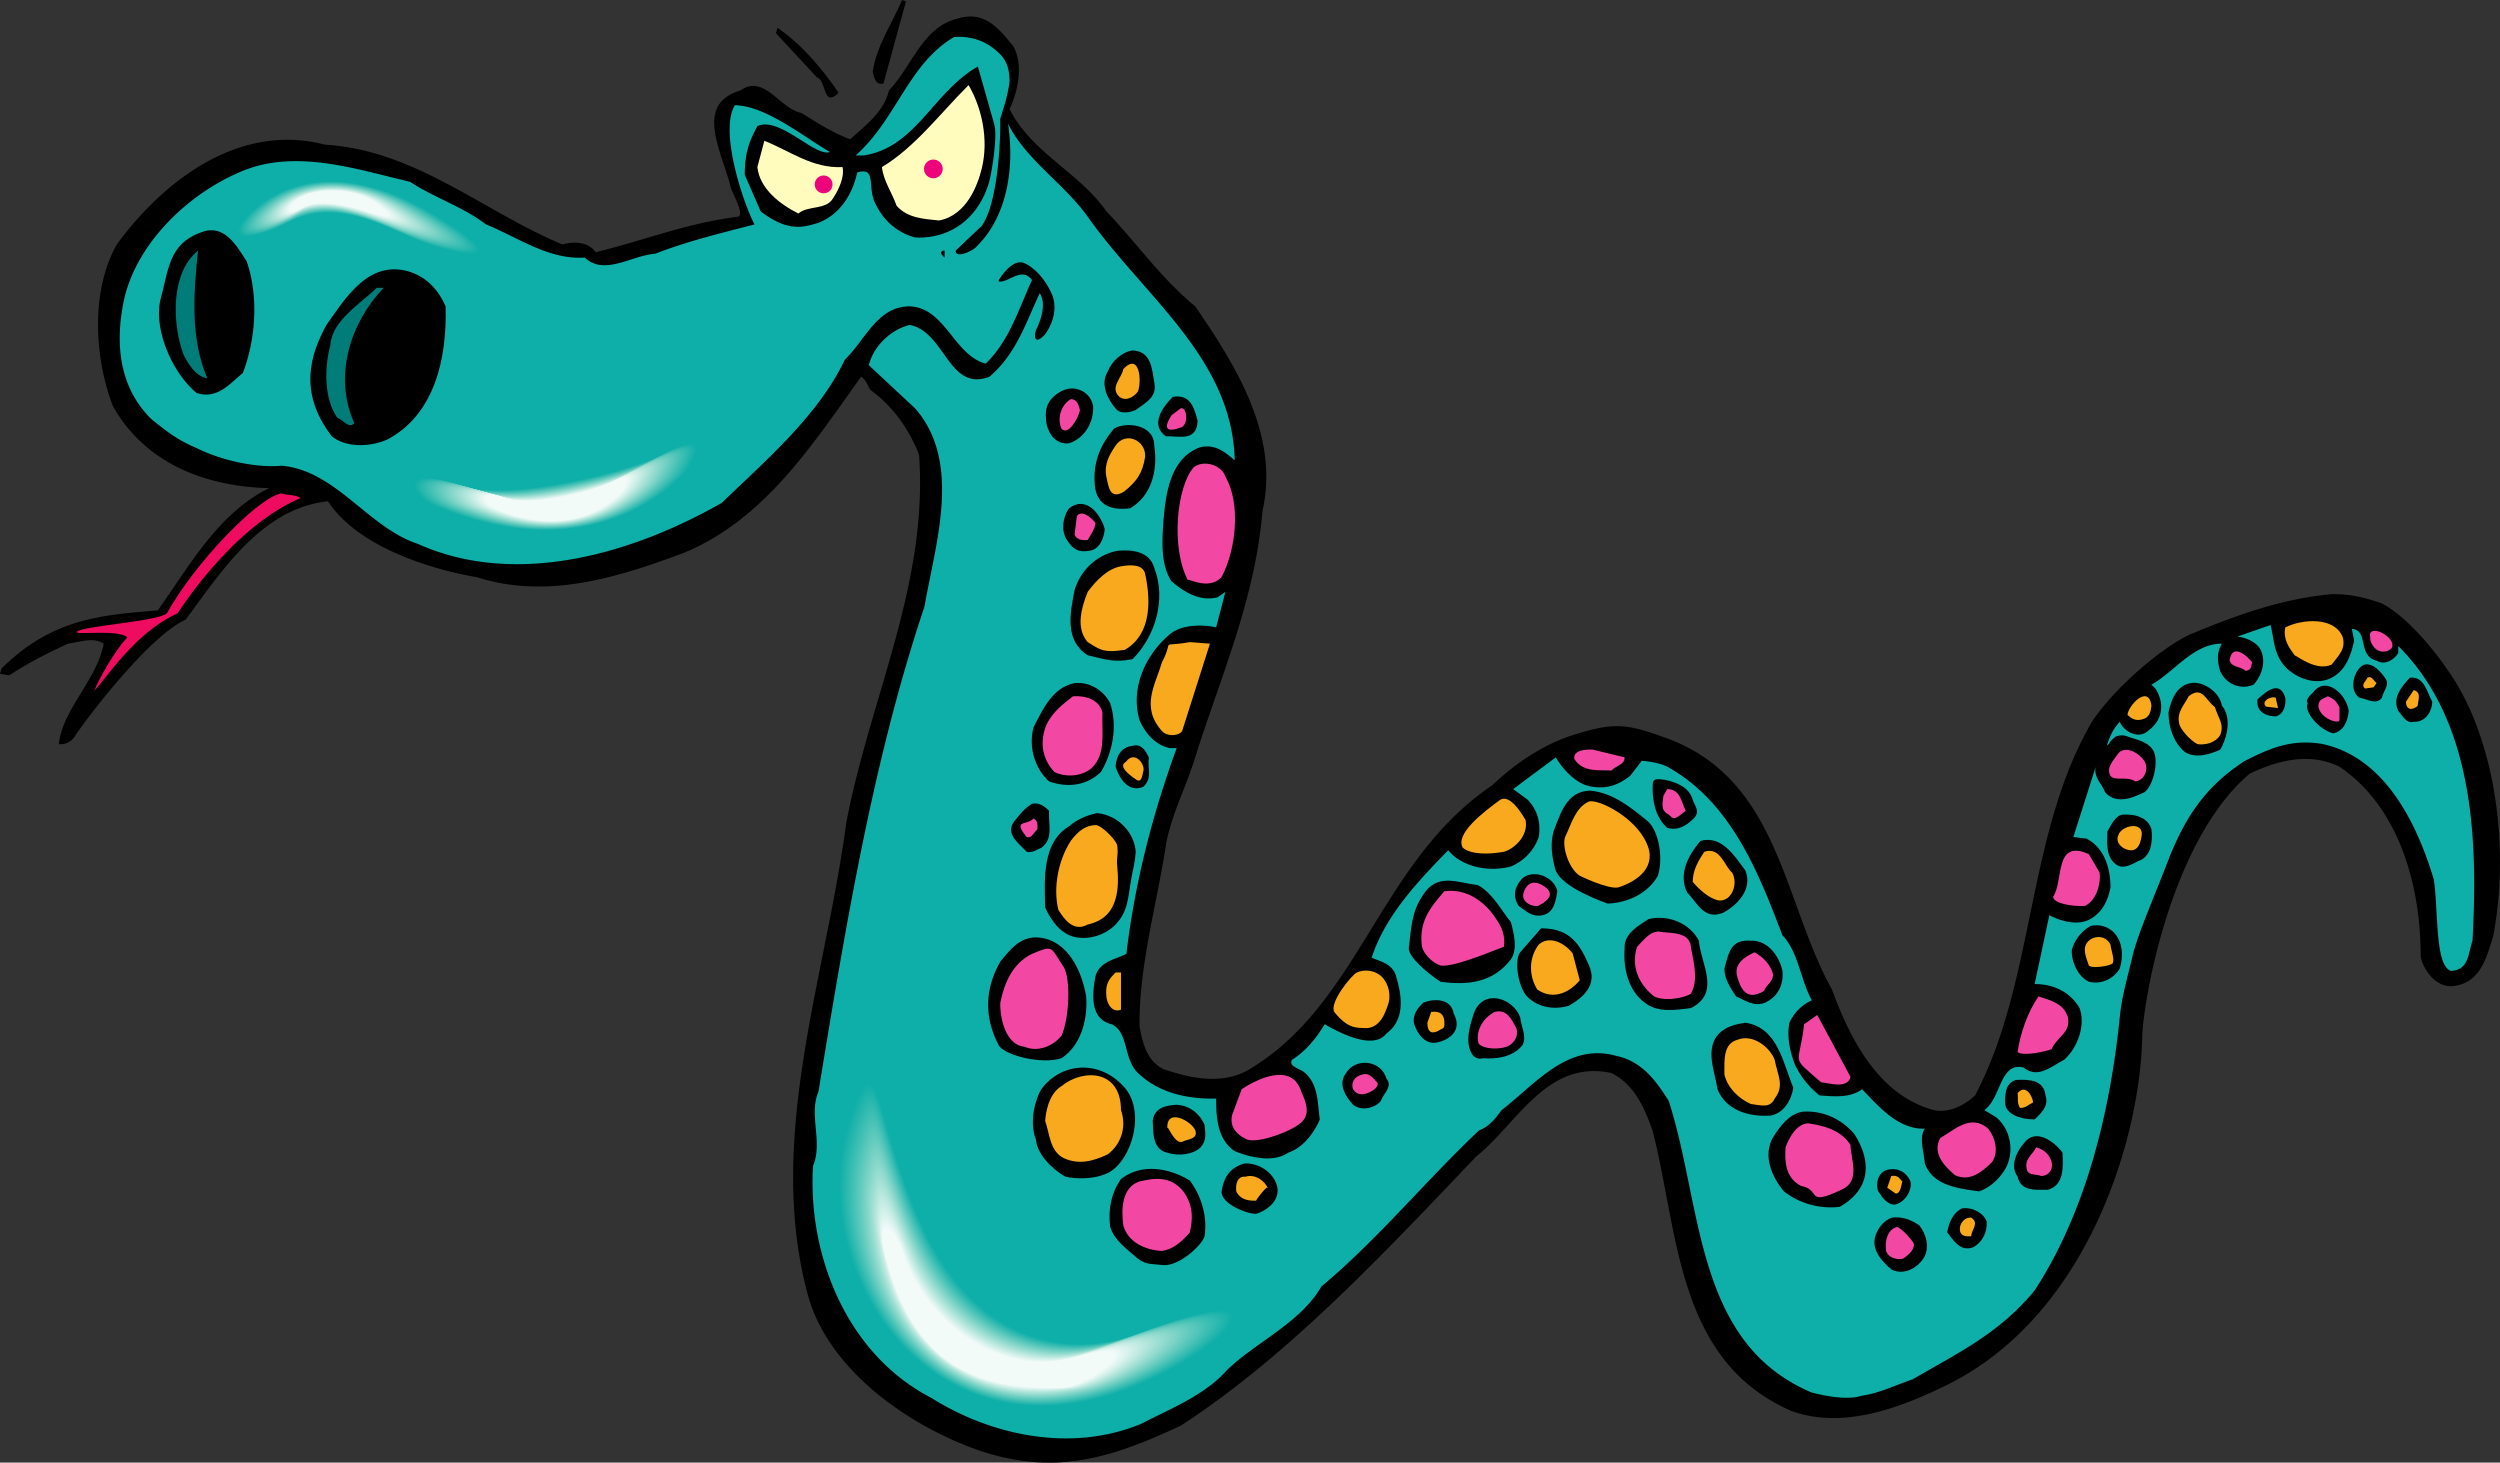 <svg xmlns="http://www.w3.org/2000/svg" width="323.151" height="189.056"><rect width="100%" height="100%" fill="#333333" stroke="none"/><path d="M114.2 10.797c-1.102.3-1.2-.899-1.4-1.5.5-3.399 2.5-6.2 3.798-9.297l.5.2-2.899 10.597M9.797 95c-.445.727-1.07 1.266-2.2 1.2.048-.407.122-.81.223-1.2h1.977"/><path d="M320.559 95c-.891-2.61-2.008-5.031-3.348-7.164-1.16-1.836-5.113-7.54-9.313-9.836-2.3-.8-4.125-1.227-6.5-1.203-6.3.601-11.687 2.476-17.8 5-3.387 1.289-10 6.703-13.2 11.5a48.116 48.116 0 0 0-.937 1.703c-7.484 14.344-6.66 32.367-14.16 46.598-1.403 1.3-3.403 2.3-5.301 1.902-7.2-1.902-10.902-9.3-13.2-15.602-6.402-11.5-6.8-27.601-22-32.699-4.683-1.715-6.445-1.77-11.429-.199-3.86 1.215-7.422 3.602-10.473 6.5-14.699 9.898-17.097 28.398-31.699 36.898-3.398 1.801-7.3 1-10.8-.199-2.2-1.101-2.7-3.402-3.098-5.5-.102-7.902 2.297-15.988 3.472-23.863.875-4.125 2.5-6.875 3.938-11.625l.488-1.512c.078-.234.156-.469.235-.699 3.332-9.91 6.886-18.645 7.765-29 2.2-9.8-3.5-18.8-8.699-26.402-4.3-3.5-7.5-8.098-11.5-12.301-3.5-5-9.7-7.598-12.5-13.2 1.098-2.3 1.8-5.699.5-8.097-1.8-2.203-3.7-4.703-7.2-3.602-4.6 1.102-5.902 6.2-8.902 9.301-.597 2.7-3 4.5-5 6.301-2.199-.8-4.398-2.203-6.3-3.402-2.797-.5-4.797-5.098-7.899-2.899-6.101 1.801-2.3 8.012-1.199 12.7.773 1.687 1.648 3.5.836 3.624-6.5.801-12.137 3.075-18.336 4.575-1-1.399-2.902-1.399-4.3-1-10.302-4.301-19-12.2-30.7-12.899-11.102-2.902-20.902 4.7-26.902 12.899-3.399 6-2.899 14.699-.5 20.902 4.101 7.297 11.8 10.398 20.203 10.598-6.602 3.199-10.403 10.199-14.403 15.8-7.324.625-13.574 1-20.199 7.5l-.199.7 1.2.199c2.398-1.598 5-2.899 7.6-4.098 1.5-.199 3.298-.902 4.598 0-.82 4.375-4.546 7.754-5.578 11.801h1.977c.863-1.41 9.3-12.703 14.203-14.902 4.8-6.5 9.898-14.399 18.398-15.301 5.051 7.726 19.2 9.8 19.2 9.8C70.699 77.5 79.699 74.7 88.3 71.5c10.5-4.3 16.699-14 23-22.8.699.398.797 1.097 1.199 1.698 2.8 2 5 5 6.3 8.399.915 12.742-3.234 24.262-6.628 36.203-1.055 3.707-2.04 7.457-2.774 11.297-2.699 20.402-10.597 41.3-4.8 61.703 3 9.598 13.402 16.598 22.3 19.598 9.801 3.199 17.102.699 25.7-3.301 13.902-9 26.402-22.399 38.203-34.797 5.297-4.203 9.097-12.602 17.5-10.8 3 1.5 4.297 4.597 5.297 7.398 3.402 13.101 3 29.8 18 36.3 6.703 2.399 14.117-.449 20.101-3.398 18.2-8.977 24.95-31.977 25.2-44.902.081-4.22 3.5-25.301 13.902-34.098 3.597-1.703 7.699-2.8 11.597-.902 7.801 5.3 10.5 15.5 10.5 24.5.063.925 1.625 4.425 4.602 3.8 3.2-.601 3.96-3.75 4.8-6.5 1.575-8.484.946-18.039-1.741-25.898"/><path d="M108.398 12c-2.097 2-1.5-1.602-2.8-2L100.3 4.297l.199-.7c3.098 2.102 5.8 5.301 7.898 8.403"/><path fill="#fffcbe" d="M126.898 21.797c-.5 2.039-1.898 6-5.5 6.703-2-.203-4.097-.3-5.5-1.902-.597-1.7-1.699-3.2-1.898-5C118.3 19 121.398 14.797 125.2 11c1.698 2.898 2.636 7.023 1.698 10.797m-18-.199c.301 1.101-.398 2.8-1.199 4-.898 1.601-3.199.902-4.5 2-2.398-1.2-5-3.2-5.3-6l.902-3.399c3.297 1.301 6.199 3.598 10.097 3.399"/><path fill="#0fafa9" d="M272.965 139.2c.433-2.56.773-5.134 1.035-7.7.273-2.727.898-4.727 1.648-7.914.688-2.938 3.188-8.563 4.852-12.988 1.96-4.762 4.398-8.825 9.598-12.2 3.3-1.699 6.113-2.875 9.988-2.25 8.3 1.7 12.414 10.551 14.512 17.551.601 4 .113 11.074 2.203 11.801 2.347-.102 2.222-2.29 2.797-3.902.476-8.88.398-18.727-2.754-27.2-1.496-4.027-3.688-7.742-6.844-10.898v.898c-.602 1-1.8 1.602-2.8 1-2.5-.601-1-4-3.2-4.101l.3 1.5c-.402 1.8-1 3.8-2.902 4.8-1.898 1-4.3.2-5.8-1.199-1.7-1.699-1.598-3.5-2.098-5.601-1.5.5-2.902 1-4.3 1.5 1.198.101 2.698.8 3.1 1.902.598 1.5 0 3.2-1 4.301-1.6.7-3.5 0-4.3-1.703-.402-1.297-.5-2.399.2-3.598-3.7 0-6.2 3.7-9.102 5.301l.5.5c1.172 1.758 1.058 4.023-.903 5.43-.047.035.051-.032 0 0-.804.808-2.02.597-2.82-.032-.395-.308-.71-.703-.875-1.101-.344.383-.61.738-.828 1.101-.356.59-.586 1.196-.836 1.938l.312-.188c-.097-.199.711-.835.813-.937.312-.063.75-.313 1.539-.012 1.398.5 3.398.801 3.598 2.7.203 1.5-.45 3.812-1.399 4.5-1.113.5-3.5 1.8-5.101 0-.399-1.102-1.5-1.899-1.2-3.301L268 108.199l1.7.2c2.3 1.199 3.1 3.8 3.1 6.3-.3 1.598-1 3.2-2.6 4.098-1.602.902-3.802.3-5.302-.5L263 127.199c2.3 0 4.5.899 5.8 3.098.798 2.203-.202 5.101-2 6.703-1.6.797-3.402 2.5-5.202 1-1.27-.332-1.989.27-2.543 1.2-.797 1.335-1.258 3.355-2.555 4.3l1.5.898c1.598 1.301 2.3 3.7 1.598 5.801-.5 1.598-2.2 3.301-3.797 3.801-2.703-.402-5.903-.703-7-3.602-.102-1.5-.801-3.3 0-4.5-3.403.102-5.903-2.8-8.102-5.101-1.601 1.203-3.898.902-5.5.8a10.848 10.848 0 0 1-2.265-2.398c-.332-.48-.633-.996-.91-1.55-.7-1.801-1.063-3.75-.723-5.45a5.842 5.842 0 0 1 2.898-2.902c-1.5-2.7-1.699-6.2-3.8-8.399-3.098-8.101-6.598-17.199-14.899-21.8-1.29-.637-3.29-.762-3.29-.758 0-.004-.5.683-1.51 1.957-1.4 1.101-2.9 1.703-4.802 1.402-2.097-.199-3.898-2.3-4.8-3.8l-5.5 4.101 1.902 1.398c1.2 1.301 1.7 2.899 1.398 4.801a6.427 6.427 0 0 1-3.597 3.801c-3 .797-6.403 0-8.102-2.102-4.101 4.2-8.199 8.602-9.898 13.899 1.199.5 2.597.8 3.097 2.203.739 2.398 1.403 5.7-1.199 7.598-1.699 2.199-6.074-.11-7.972-1.207-1.075 1.796-2.399 3.449-4.227 4.609-.5.898 1.098 1.098 1.7 1.7a3.7 3.7 0 0 1 .48.5c1.203 1.484 1.152 3.53 1.418 5.5-.7 1.698-2.2 3.698-4.098 4.3-2 1.398-5.2.5-6.902-.203-2.2-1.5-2.399-4.2-2.399-6.797-3.36.09-6.89-.598-9.539-2.8-.191-.16-.379-.325-.562-.5-1.899-1.802-1.2-5.302-3.399-6.302-2.898-.699-2.5-4-2.101-6.199.5-1.902 2.601-2.199 4-2.902 1.101-9.297 3.402-18.098 6.5-26.598h-.899c-1.375-.289-2.437-1.207-3.183-2.3a7.72 7.72 0 0 1-.715-1.301C146.098 89 148 84.699 151.199 82c1.5-1.3 4.301-1.3 6-.902l1.2-4.598-1 .7c-2.2.597-4.301-.602-6-2.102-1.399-2.2-1.188-5.2-1-7.899.3-3.699 1-8.101 4.8-9.402 1.899-.399 3.102.601 4.399 1.703-.297-13.102-11.5-21-18.797-31.203-3.102-4.5-8.102-7.5-10.5-12.297.797 5.297.097 11.797-4.102 15.898-.398.5-2.676 1.602-2.676.5l3.375-3.199c2.102-2.902 2.477-11.3 2.375-13.8.625-2 1-3.126 1.227-4.899-.04-1.914-.5-3-1.902-4.102-1.297-1.101-3.2-1.8-5.297-1.601-5.903 3.5-7.403 10.601-12.703 15.3h1c6.8-1 9-8.199 14.8-11.5l2.125 7.489c.438 1.437-.3 6.336-.78 7.812-1.407 4.313-4.845 7-9.442 6.801-2.301-.601-4.102-2.199-5.102-4.3-1.176-2.126.2-4.899-2.398-4.102-.602 2.8-2.203 5.402-5 6.5-2 .601-3.903 1.226-7.465-1.461l-2.07-4.738c.008-3.075.695-4.512 1.632-6.301 2.903-1.297 7.477 4.05 9.375 3.351C103.648 17.523 99 13.7 95 13.598c-2.04 3.175.969 12.418 2.531 15.418-4.3 1.101-8.73 2.183-12.832 3.78-3 .204-6.601 2.903-9.101.5C70.898 33.599 67 30.7 62.8 29c-3-2.3-6.602-3.402-9.801-5.5-6.902-1.602-15-4.402-22.102-1.203-7.199 3.101-14 10-15.097 17.703-.903 5.398 0 10.5 3.797 14.2 2.101 1.698 3.433 2.698 5.77 3.698 3.331 1.668 7.831 2.602 11.03 2.301 7 .598 11.2 8 17.602 10.098 12.898 5.8 28.098 1.101 39.3-5.297 5.598-5.402 12.5-11.3 15.9-18.5 2.698-2.602 4.198-6.902 8.398-6.902 4.601.199 5.703 6.3 9.8 7.402 3-2.8 4.301-7.102 6-10.8-1.3-1.802-3.097.398-4.3.198V36.2c.703-1.101 2-2.699 3.3-2.199 1.7.797 2.903 2.5 3.602 4.098.7 1.8.098 3.699-.902 5.101-1.2 1.324-1.512.574-1.2-.5.813-1.613 1.301-3.601.5-4.8-1.8 3.8-3 7.8-6.5 10.8-5.3 2-5.699-5.8-10.3-6.699-2.5.598-4.7 2.797-5.297 5.2l6 5.597c6.097 7 2.597 17.5 1.199 25.601-1.758 5.247-3.297 10.59-4.672 16-3.707 14.606-6.238 29.72-8.719 44.801-.101.633-.207 1.266-.308 1.899-1.301 3 .597 6.5-.703 9.601-.7 11.2 4.101 24.2 15.3 30 7.801 4.899 18.2 7.098 27.2 3.301 3.601-1.902 8.101-3.602 11-6.902 3.703-3.598 9.5-6.098 12.203-10.801 7.199-6 13.699-13.899 20.398-20.2 1.399-.5 2.2-1.699 2.899-2.597 1.718-1.336 3.379-2.938 5.125-4.3 2.828-2.212 5.882-3.813 9.777-2.7 1.875.41 3.27 1.402 4.445 2.7.828.913 1.551 1.98 2.254 3.097 4.399 13.601 3.301 31.3 18.5 37.703 2 .5 4.602 1 6.5.398 2.2-.3 4.477-1.425 6.574-2.125 5.75-3.375 11.125-5.875 15.727-11.476 5.191-7.973 8.281-17.652 9.965-27.598"/><path d="M31.898 33.797C33.5 38.5 33 44 31.398 48.199c-1.597 1.301-3.3 3.5-6 2.598-3-2.5-5.5-7.899-4.699-11.899C21.801 35 21.7 31.5 26.098 30c2.902-1.102 4.5 1.797 5.8 3.797"/><path fill="#007c79" d="M25.598 32.398c-.598 5.602-1 11.399 1.203 16.5-1.5-.199-2.5-1.898-3.102-3.101-1.5-4.2-1.601-10.598 1.899-13.399"/><path d="M122.098 33.297c-.2-.2-.797-.7-.2-.899h.2v.899m-64.5 6.301c.203 6.902-1.5 14-7.5 17.199-2.2 1-5.399 1.101-7.2-.399C38.45 50.648 40.2 45.648 42.2 42c2.399-3.402 5.301-8.203 10.301-7 2.398.598 4.098 2.297 5.098 4.598"/><path fill="#007c79" d="M49.598 37.2c-4.399 4.597-6.5 11.5-3.797 17.5-.703.8-1.5-.5-2.203-.7-1.7-2.402-1.7-6.402-.899-9.402.2-3.2 4-5.399 6-7.399h.899"/><path d="M149.2 49.398c.398 1.899-.99 2.563-2.4 3.602-.702.297-2 .598-2.6-.203-1.102-1.297-2-3.2-1-4.797.5-1.3 1.8-2.5 3.198-2.703 2.403.101 2.5 2.351 2.801 4.101M141.3 52.5c.098 2.297-1.277 4.21-3.1 4.797-1.602.203-2.602-1.098-2.9-2.399-.3-1.699-.152-3 1.5-4.101 1.91-1.336 4.2-.2 4.5 1.703m13.5 1.898c-.1 2.801-2.5 1.899-4.1 2-2.102-1.5-.4-3.8.898-5.101 2.3-.399 2.8 1.5 3.203 3.101m-5.601 3.2c.5 3.3-.4 6.5-3.102 8.101-3.012.387-4.364-.824-4.575-2.926-.312-3.187.875-5.476 2.477-7.375 1.5-.898 5.2-.601 5.2 2.2"/><path fill="#ed0c5f" d="M16.45 82.398c-1.126-1.125-7.036-.23-6.5-.75.765-.742 10.636-1.351 11.624-2.375 3.625-6.5 11.574-14.8 14.75-15.5.75.25 2.172.188 2.5.625-6.875 2.875-12.867 10.317-15.875 14.875-5.5 2.5-9.238 8.45-10.75 10 .52-1.382 2.5-5 4.25-6.875"/><path d="M142.8 68.398c-.1 1.102-.6 2.602-2 2.801-1.3.2-2.027-.05-2.902-1.426-.988-1.554-.187-3.5.301-4.074 2.2-1.699 4.102.801 4.602 2.7m6.399 4.999c1.6 4.102.1 8.899-2.802 11.801-2.3.5-3.699 0-5.8-.5-3-1.902-2.297-5.402-1.7-8.402.688-2.399 2.688-4.524 5.5-5.098 2-.199 4.2.098 4.801 2.2m159.199 14.398c.5.8-.398 1.601-.5 2.402-.8 1-2 .098-2.898 0-1.2-.8-.902-2.699-.2-3.601 1.2-1.801 3 .199 3.598 1.199m6 2.903c0 1.097-.8 2.698-2.398 2.597-1 .3-1.5-.899-2-1.399-.8-1.699.398-3.101 1.5-4.3 1.898-.2 2.2 1.902 2.898 3.101m-170.898.199c1 3 .3 6.399-1.2 8.899-1.8 1.703-4.202 2.101-6.702 1.203-1.797-1.602-2.7-4.402-2-7 1.203-2.3 2.402-5.102 5.3-5.703 2-.2 3.801 1 4.602 2.601m143.7.302c1.3 1.597.698 4.097-.2 5.698-1.3.602-3.2 1.2-4.602.301-1.398-1.199-2.097-3.101-2.097-5.101.297-1.5 1-3.5 2.898-3.801 1.5-.297 3.7 1.101 4 2.902m16.399.699c-.098 1.2-.598 2.602-2 2.899-1.899-.5-3.825-2.836-3.297-3.899-.278-.375.097-.75.285-1L299 89.5c1.598-2.203 4.3.2 4.598 2.398m-8.2-1.698c.102 1-.199 2.097-1.199 2.398-1.3 0-2.601-.598-2.398-2.2 1.199-1.101 2.898-2.5 3.597-.199M148.5 97.898c-.2 1.602.5 2.602-.7 3.801-1.902.801-3.1-1-3.6-2.601.1-1.399.698-2.5 2.198-2.7 1.2-.3 1.7.7 2.102 1.5m70.3 5.5c.274.75.9 1.399.298 2.2-.711.8-2 1.902-3.598 1.402-1.602-1.402-1.988-3.852-1.863-5.664 0-.8.75-.625 1.562-.54 1.5.302 3.2 1 3.602 2.602M212.8 106c1.462 1.023 2.298 4.598 1.5 7.2-1.3 2.3-3.902 3.5-6.5 3.597-2.202-.797-6.288-2.524-6.788-4.524-.438-1.687-.625-3.125-.211-4.773.898-2.29 1.699-5.3 4.797-5.3 2.902.3 5.101 2.097 7.203 3.8m-77.203-1.203c-.098 1.902.601 3.601-1 4.8-.598.2-1.098.7-1.899.5-1-1.097-2.699-2.199-1.699-3.8.8-1 1.3-1.7 2.398-2.399.903-.199 1.602.301 2.2.899m11.202 5.301c-.089 1.488-.402 2.488-.527 3.238-.5 2.687-.375 4.562-2.273 6.363-1.3 1.2-3.102 1.7-4.602 1.5-2.097-.199-3.5-2.101-4.3-3.902-.098-3.7-.399-8.399 3.101-10.5 1.137-.961 2.301-1.399 3.602-1.7 2.898.301 4.847 2.676 5 5m131.297-2.897c.203 1.698-.098 3.597-1.7 4.097-.8.402-1.898 1.101-2.8.5-1.5-1-1.2-3-1.2-4.297.5-.914 1.125-2.227 2.102-2.203 1.71-.086 3.2.5 3.598 1.902m-52.5 5.301c1 2.398-1 4.5-2.899 5.5-2.5 1-3.398-1.5-4.601-2.602-1.2-2.398.101-4.8 1.703-6.699 2.797-.8 4.5 2.098 5.797 3.801m-24.298 2.7c-.202 1.198-.402 2.8-1.902 3.097-1.398.3-2.199-.598-3.097-1.2-.903-1.398-.403-2.597.5-3.597 1.597-1.203 4.097-.102 4.5 1.7m-6.001 4c.4 1.5.9 3.5 0 4.8-2.3 3-5.5 3.398-9.1 2.898-1.7-1.101-4.114-3.187-4.102-4.3.3-2.399.3-4.5 1.703-6.7 1.898-3.199 4.5-1.8 7.199-1.5 1.898 1 3 3.2 4.3 4.801m24.298 2.399c.203 2.902 2.902 6.699-1 8.699-2.2.3-4.399.601-6-.7-2.2-1.597-2.797-4.597-2.598-7-.102-1.898 1.7-2.898 3.098-3.8 2.5-.598 5.3.5 6.5 2.8m53.5-1.199c1.3 1.2 1.402 3.2.902 4.801-.8 1.301-2.3 2.098-4 1.7-1.8-.899-2.29-3.25-2.2-4.102.298-1.2 1.2-2.399 2.4-3.098.698-.176 1.898-.199 2.898.7m-67.7 4.398c1.102 2.5-.699 4.101-2.597 5.203-2 .598-4.203.2-5.602-1.402-1.101-1.598-1.426-4.637-.699-5.5l2.7-3.098c3.886-.04 5.1 2.297 6.198 4.797m-65 4c.188 2.226-.3 6.101-3.199 8-2.601.8-7.113-.336-8.05-1.586-2-3.7-1.848-7.414.152-10.914 1.222-1.461 2.597-3.399 5.097-3.098 3.602.399 5.438 4.262 6 7.598m90-3.297c.188 2.086-.8 3.398-2.199 4.098-1.5.601-2.601-.301-3.8-.801-.7-1.098-1.5-2.2-1.5-3.598.562-2.05.8-3.8 3.402-3.601 2.199-.098 3.699 2 4.097 3.902m-33.898 6c.098 1.2.898 2.398.3 3.598-1.3 1.601-3.402 1.8-5.1 1.699-.427.101-.938.101-1.4-.5-1-1.598-.3-3.7.2-5.297 1.2-3.3 5.098-2 6 .5m-8.602-.5c1.2 2.2-.562 3.523-2.398 3.797-1.402.101-2.3-1.211-2.7-2.399-.3-1.199.5-2.199 1.2-2.8 1.45-.575 3.598-.5 3.898 1.402m43.902 9.598c-.202 1.5-1.202 3.3-2.902 3.601-2.898.2-5.8-.699-6.898-3.402-.3-2.2-1.7-5.2.2-7.2.898-.898 2.1-1.199 3.398-1.398 4.203.598 4.902 5.301 6.203 8.399m-52.601-1.2c.898 1.102-.4 1.899-.7 2.899-.7.902-2.5 1.402-3.602.5-1-1.098-2-2.7-.898-4.098 1.2-2 4.5-1.699 5.2.7m-34 .999c2.948 3.063 1.198 9.375-1.802 11.125-1.875 1-4.437.875-5.699.575-1.699-1-3.601-2.801-3.8-4.801-.899-2.297-.063-5.274.699-6.5 2.5-3.399 7.363-3.899 10.601-.399m119.199 1.2c.5 1.402-.699 2.402-1.398 3.101-2.102 0-3.602-.8-3.8-1.902-.052-1.024-.102-2.797 1.398-3.2 1.703-.097 3.601 0 3.8 2M155.7 145.398c.1 1.102.3 2-.5 2.899-.9.902-2.802 1.203-4.302.703-2-.402-1.812-2.79-1.898-4.102.2-1.699 1.598-2 3.098-2.101 1.55.101 2.902 1 3.601 2.601m84.001 1.2c1.1 1.699 1.898 3.902 1.198 6-.5 1.5-1.699 2.601-3.097 3.402-2.5.297-5.203-.402-7.203-2-1.575-1.852-2.786-4.637-1.387-7.04.875-1.335 1.988-2.96 3.789-3.26 2.7-.2 5.098 1 6.7 2.898M266.598 149c.101 1.898.203 4.2-1.899 4.797-1.601 0-3.5.203-3.898-1.7-1-1.3-.203-3.199.797-4.3 1.5-2.098 4-.2 5 1.203M164.8 152.598c1.098 2.101-.6 3.699-2.402 4.3-1.125.063-4.562-1.25-4.5-2.898.301-1.8 1-3 2.903-3.602 1.472-.125 3.199.7 4 2.2m-11.001 0c1.5 2 2.298 4.699 1.9 7.199-.302 1.164-3.415 3.988-5.427 3.726-1.3-.175-2.125 0-3.175-.824-1.5-1.3-3-2.3-3.598-4.101-.3-2.399.2-4.5 1.398-6.2 2.7-2.101 6.301-1.398 8.903.2m93.097 0c.364.863-.398 2.699-1.898 3.101-1 .098-1.7-.902-2.2-1.699-.413-.852-.1-2.5 1.2-2.8 1.3-.302 2.398.3 2.898 1.398m9.902 5.3c.098 1.399-.6 2.7-1.702 3.301-1.7.7-2.598-.902-3.399-1.902.2-1.2.7-2.5 1.899-3.098 1.402-.199 2.8.598 3.203 1.7m-8.703.499c.902 1.102 1.402 3 .5 4.301-.797 1.2-2.5 2.2-4.098 1.399-1.3-1.098-2.902-2.801-1.902-4.801.402-.899 1-1.5 1.902-1.899 1.398-.199 2.598.301 3.598 1"/><path fill="#f248a3" d="M139.598 53c-.2 1.098-1.575 3.398-2.399 2.398-.601-1.398 0-3.101 1.2-3.8.902 0 1 .8 1.199 1.402m13.202 2.2c-4.25 1.616-.077-3.122-1.402-1.5l1.2-.903c.738-.336 1.101 1.8.203 2.402m5.597 6.399c2 3.5 1.403 9.402-.5 13-1.808 1.93-4.812-.203-4.3.5-2.297-4.2-1.512-12.2.703-14.7 1.297-1 3.597-.3 4.097 1.2m-16.8 6c0 .82-1.067 2.214-1 2.199-.7.101-1.512-.086-1.7-.7l.301-2.398c.574-.8 1.801.098 2.399.899m.902 24.5c-.102 2.601.5 5.402-1.402 7.199-1.618 1.328-3.844 1.012-4.797.5-1.703-1.797-1.903-4.098-1-6.2.797-1.597 2-2.5 3.398-3.597 1.602-.102 3.399.398 3.801 2.098m-8.402 15.102c-.5.398-.7 1.198-1.399 1-1.887-2.356.07-1.434.899-2.403.601.3.5.902.5 1.402M309.21 83.648c-.312.688-2.183 1.141-2.812-.875l-.062-.75c.187-1.312 3.289.325 2.875 1.625m-18.113 1.95c-.098.601-.125 1.027-.825 1.125-.597-.598-1.773-.426-2.074-1.325.301-2.398 2.301-.601 2.899.2m11.3 5.8v1.7c-.125.55-2.625-.274-2.722-1.875.097-.899.523-.825 1.222-1.223.801.297 1.102.7 1.5 1.398M265.2 150.2c.198 1-.325 1.722-1.325 1.823-.602-.3-1.676-.023-1.875-.824-.402-1.402.8-2 1.2-2.902 1 .3 1.698.902 2 1.902M210 97.898c0 1-1.2 1.102-1.7 1.7-1.5-.098-3.702.3-4.8-1.5-.2-1.098 1.398-1.262 2.398-1.2l4.102 1m-10.363 16.688c.625.437 1.52 1.332-.813 2.5-.562.187-2.426-.387-1.824-1.887.387-.926 1.137-1.613 2.637-.613m-6.239 4.211c.7 1 1.2 2.101 1 3.601.114-.164-6.43 2.754-8.199 2.399-1-.297-2.101-1.399-2.398-2.399-.403-3.199.898-4.898 2.898-7.199 2.899-.402 5.301 1.399 6.7 3.598m25.199 3.801c.402 2.101.902 4.101 0 5.8-.243.364-3.059 1.204-4.797.399-2-1.598-3-3.899-2.203-6.399 1.922-2.195 2.214-1.804 2.703-2 1.597.301 4.199-.101 4.297 2.2M137.5 125c.91 1.496.738 6.656-.3 8.898-1 1.2-2.9 2.2-4.802 1.399-2.8-.297-3.187-4.711-3.097-5.7.5-2.5 1.597-5.097 4.097-6.3 2.934-1.234 2.352-.82 4.102 1.703m58.5 7.898c.398 1.2-.563 2.239-1.363 2.438-1.598.457-3.301.05-3.532-.516-.398-1.601.594-3.222 2.094-4.023 1.602-.399 2.2 1 2.801 2.101m-27.8 8.2c.5 1.101 1.198 2.699.198 3.8-1.16 1.297-5.804 2.938-7.199 2.399-2.215-1.004-2.113-2.512-1.926-3.211l1.227-3.29c2.098-1.398 6.5-3.5 7.7.302m9.8-1.2c.324.438-.32 1.098-1.445 1.473-.387.11-1.168.215-1.657-.574-.324-.836.2-1.7 1.2-1.899.902-.3 1.402.5 1.902 1M153.3 154.5c.9 1.598.9 3 .5 4.797-1 1.203-2.202 2.203-3.6 2.402-2.102-.101-4.4-1.101-5-3.3-.302-2.2-.15-5 2.148-5.7 1.27-.23 4.132-1.14 5.953 1.801M277.2 98.398c.6 1 0 2.5-1.2 2.602-1.09-.727-2.563.016-3.2-.703-.6-1.098.4-2 1-2.899.9-1.101 2.7-.101 3.4 1m-59.302 6.399c-1.652 1.371-1.582 1.031-2.199.5-1.199-.598-.699-1.7-.699-2.399l.5-.898c1.7 0 1.8 1.598 2.398 2.797m53.5 8c.168 1.004-.199 3.5-1.898 4.3-1.602.102-4.164-.324-4.102-1.199 1.375-2.062.102-7.5 4.602-5.5l1.398 2.399M229.2 126c-.102 1-.802 1.2-1.2 2.098-2.258 1.355-2.977-.32-3.402-1.7-.598-1.8.902-2.699 2.203-3.3 1.097.601 2.097 1.601 2.398 2.902m38.101 5.5c.4 2-1.402 2.5-2.1 4.098-.743.343-3.692.957-4.4.402.298-2.3 1.298-5.203 2.7-7.203 1.5.5 3.3.902 3.8 2.703m-28.1 7.7c-.4 1.597-2.7.8-3.802.698-4.113-3.597-2.82-1.921-2.199-7.5l1.7-1.199 4.3 8M257 145.898c.898 1.102 1.398 3 .5 4.301-1.3 1.301-2.902 2.598-4.8 1.7-1.302-1.102-3-2.801-1.9-4.801 1.798-1 3.9-3.2 6.2-1.2M239.2 148c0 1.797 1.398 4.7-1.2 5.797-4.695 2.223-2.54-.055-5.2-.5-2.1-1.098-2.1-3.297-2-5 .5-1.297 1.4-3 2.9-3.098 2.1.301 4.3.899 5.5 2.801m8.198 12.797c0 .976-.898 1.5-1.398 1.902-1 .2-1.977-.238-2.2-1-.202-1.3.2-2.8 1.4-3.101.683.156 2.226 2.03 2.198 2.199"/><path fill="#f9a91e" d="M302.8 82.297c.5 1.601-.6 2.5-1.402 3.601-1.93.914-4.336-1.015-4.8-1.199-.797-1.101-1.5-2.101-1.2-3.601 2.2-1.098 6.301-1.399 7.403 1.199m4.399 6-.4.55-1.1.153c-.602-.5.198-1 .3-1.402.598-.301.8.402 1.2.699m5.3 2.953c-.7.598-1.5.547-1.5-.55l1-1.5c1 .3.598 1.148.5 2.05M287 95c-.7 1.098-2 1.297-2.902 1.2-1.11-.505-2.32-2.095-2.399-2.602-.398-1.598.7-2.5 1.2-3.598 1.8-1.402 2.187.523 3.402 1.398.472 1.563 1.199 2.102.699 3.602m-8.902-3.8c-.098.8-.25 1.597-1.25 1.8-.797.2-1.348-.102-1.848-.602.098-1.199 2.7-4 3.098-1.199m16.102-.801.26 1.125-1.562-.187c-.875-.875 1.438-1.625 1.301-.938m-17.426 17.938c-.125.687-.375 1.363-1.074 1.562-1.105.114-2.344-.851-1.898-1.898.297-1.3 3.574-2.063 2.972.336m-3.973 13.762c.098.8.536 1.863.298 2.402-.301.371-2.707.738-3.098.297-.3-1-1-2.297 0-3.2.8-.699 2.2-.699 2.8.5M147.098 50.598c-.598.8-1.598 1.3-2.399.699-1.3-1.2.301-2.399.5-3.598 2.102-2.199 2.399 1.5 1.899 2.899m.925 8.425c-.336 2.149-1.086 3.188-2.687 4.489-1.899 1.199-2.035-.614-2.336-1.914-.3-1.598.398-2.801 1.2-4 1.3-1.899 3.925-.676 3.823 1.425M148 74.098c.71 3.175 1 7.8-2.602 9.902-2.921.46-3.347-.129-4.8-1-1.598-1.8-.797-4.5 0-6.5 1.101-1.5 2.601-3 4.3-3.3 1.2-.2 2.75-.302 3.102.898m4.8 20.402c-.5.7-2 .7-2.6 0-2.802-3.102-.864-5.977 0-8.902 1.667-3.176-.509-1.875 3.6-2.598l2.598.2-3.597 11.3m-5.001 5.098c-.152.613-.214 1.55-.84 1.238-2.855-1.902-1.452-2.254-1.362-2.438 1.101-1.398 2.402.399 2.203 1.2m-3.403 9.602c.188 1.198-.097 1.773 0 2.573.25 2.676.403 6.825-3.8 7.727-1.797 1-3-.602-3.797-1.902-.703-2.899 0-6.399 1.597-8.899.938-1.238 1.903-2.05 3.301-2.05.774.148 2.422 1.785 2.7 2.55m.499 21.301c-1.097.5-1.898-.8-1.898-1.902-.156-1.852.82-2.414 1.2-2.899h.698v4.801m0 13c.801 2.297-.097 4.5-1.699 5.7-1.898.898-3.699 1.398-5.699.5-1.8-.903-1.8-3.102-2.402-4.802.05-.687.3-3.398 2.101-4.5 2.832-2.308 7.7-2.125 7.7 3.102m9.601 2.598c.398 1.199-1 1.101-1.7 1.5-1.07.27-1.902-2.399-1.902-1.7-.199-2.8 3.102-1 3.602.2m9.398 7.5c.2-.801-1.765 1.734-1.5 1.601-.812.012-2 0-2.597-1.199-.102-.902.097-2 1.199-1.902 1.3-.399 2.5.601 2.898 1.5M197.2 106c.398 2.098-1.563 3.773-2.802 4.098-1.949.363-4.261.363-5.3-.5-1.086-1.762 2.601-4.598 4.8-6.2 1.176-.75 2.602 1.399 3.301 2.602m15.601 2.898c1.5 3.102-1.1 5-3.6 5.801-1.25.324-4.985-1.484-5-1.5-1.376-.863-2.313-3.676-1.9-5 .798-1.601 1.298-3.8 3.098-4.601 1.239-.325 5.903 2 7.403 5.3m11.097 3.899c.801 1.402-.011 3.726-1.699 3.601-1.75-.312-3.422-2.46-3.398-2.398 0-1.5.699-2.703 1.5-3.902 2.097-.7 2.597 1.902 3.597 2.699m-20.625 10.413.926 3.49c-.082.14-2.554 3.214-5.5 1.198-1.101-1.8-1.101-4.101.2-5.8 1.199-1.098 3.074-.485 4.374 1.113M186.7 132.2c.062.886-.302.698-.7 1-.8.448-1.488.386-1.5-1l.5-1.403c1.324-.149 1.7.5 1.7 1.402M229.398 137c.375 2.023 1.301 3.297 0 5-.597 1.297-1.773.863-3.062.71-1.602-.698-3.035-2.112-3.438-3.812 0-1.8-.199-4 1.7-4.5 2-.8 4.203 1 4.8 2.602m33.402 5.5c-.6.297-1.1.797-1.702.7-.399-.7-.2-1-.297-1.903 1-1.2 1.898.3 2 1.203m-16.903 10.148c-.097.399-.25 1.75-.875 1.625l-1.074-.75.512-1.5c1.062-.25 1.238.727 1.437.625m8.902 7.149c-.5 0-1.1.101-1.402-.5-.3-1 .5-2 1.403-1.899 1.097.7 0 1.602 0 2.399m-82.321-28.973c-.718-1.176 2.22-4.8 2.918-5.125.903-.402 2.102-.3 2.903.301 1 .7 1.535 2.273 1.199 3.598-.477 1.55-1.176 3.238-2.902 3.3-1.274-.062-2.336.125-4.118-2.074"/><path fill="#ed047c" d="M106.46 24.984a1.148 1.148 0 1 0-1.148-1.148c0 .637.516 1.148 1.149 1.148m14.184-1.941a1.208 1.208 0 1 0-.002-2.416 1.208 1.208 0 0 0 .002 2.416"/><path fill="#0fafa9" d="M58.95 62.648c7 2.5 23.75-2.25 27-4s5.75-2.25 3 2c-.763 1.176-11.75 13.5-32.75 4.75-3.868-1.609-4.25-5.25 2.75-2.75"/><path fill="#13b0aa" d="M88.781 60.703c-.754 1.164-11.633 13.367-32.43 4.703-3.828-1.597-4.206-5.199 2.727-2.722 6.93 2.476 23.516-2.23 26.734-3.961 3.22-1.735 5.692-2.227 2.97 1.98"/><path fill="#18b2ab" d="M88.617 60.758c-.746 1.152-11.52 13.234-32.11 4.656-3.792-1.582-4.167-5.148 2.696-2.695 6.863 2.449 23.285-2.207 26.473-3.922 3.183-1.719 5.636-2.207 2.941 1.96"/><path fill="#1cb3ac" d="M88.45 60.809c-.74 1.144-11.403 13.105-31.786 4.613-3.758-1.563-4.125-5.098 2.668-2.672 6.793 2.426 23.05-2.184 26.207-3.879 3.152-1.7 5.578-2.187 2.91 1.938"/><path fill="#21b5ad" d="M88.281 60.863c-.73 1.133-11.289 12.973-31.465 4.563-3.718-1.547-4.082-5.043 2.645-2.64 6.723 2.401 22.816-2.161 25.937-3.845 3.125-1.68 5.528-2.16 2.883 1.922"/><path fill="#25b6ae" d="M88.117 60.918c-.726 1.117-11.176 12.84-31.144 4.516-3.68-1.532-4.043-4.993 2.613-2.614 6.656 2.38 22.586-2.14 25.676-3.804 3.09-1.664 5.468-2.141 2.855 1.902"/><path fill="#2ab8af" d="M87.95 60.973c-.716 1.105-11.06 12.703-30.825 4.468-3.64-1.515-4-4.941 2.59-2.586 6.586 2.352 22.351-2.117 25.41-3.765 3.059-1.649 5.414-2.117 2.824 1.883"/><path fill="#2eb9b0" d="M87.781 61.027c-.707 1.094-10.941 12.57-30.5 4.422-3.605-1.5-3.96-4.89 2.559-2.562 6.52 2.332 22.12-2.094 25.148-3.723 3.028-1.629 5.356-2.098 2.793 1.863"/><path fill="#33bbb1" d="M87.617 61.078c-.703 1.086-10.828 12.442-30.183 4.379-3.563-1.484-3.914-4.836 2.535-2.535 6.453 2.305 21.886-2.074 24.883-3.684 2.996-1.613 5.296-2.074 2.765 1.84"/><path fill="#37bcb2" d="M87.45 61.133c-.696 1.074-10.716 12.308-29.86 4.332-3.528-1.469-3.875-4.79 2.508-2.508 6.379 2.281 21.652-2.05 24.617-3.648 2.96-1.594 5.242-2.051 2.734 1.824"/><path fill="#3bbeb3" d="M87.285 61.187c-.687 1.063-10.601 12.176-29.543 4.286-3.488-1.453-3.832-4.735 2.48-2.48 6.317 2.253 21.423-2.032 24.356-3.61 2.93-1.578 5.184-2.028 2.707 1.804"/><path fill="#40bfb5" d="M87.117 61.242c-.68 1.047-10.484 12.043-29.219 4.238-3.453-1.437-3.793-4.683 2.454-2.453 6.246 2.23 21.187-2.007 24.085-3.57 2.903-1.562 5.133-2.008 2.68 1.785"/><path fill="#44c0b6" d="M86.95 61.297c-.673 1.035-10.368 11.91-28.9 4.191-3.413-1.422-3.75-4.633 2.427-2.43 6.18 2.208 20.957-1.984 23.824-3.527 2.87-1.543 5.074-1.984 2.648 1.766"/><path fill="#49c2b7" d="M86.785 61.348c-.668 1.027-10.254 11.78-28.578 4.148-3.375-1.406-3.707-4.582 2.398-2.402 6.11 2.183 20.723-1.961 23.56-3.489 2.835-1.527 5.019-1.964 2.62 1.743"/><path fill="#4dc3b8" d="M86.617 61.402c-.656 1.016-10.14 11.649-28.258 4.098-3.336-1.387-3.664-4.527 2.375-2.371 6.04 2.156 20.489-1.942 23.293-3.453 2.805-1.508 4.961-1.938 2.59 1.726"/><path fill="#52c5ba" d="M86.45 61.457c-.65 1.004-10.024 11.516-27.934 4.05-3.301-1.374-3.625-4.476 2.343-2.343 5.973 2.133 20.258-1.918 23.032-3.414 2.773-1.492 4.906-1.918 2.558 1.707"/><path fill="#57c6bb" d="M86.285 61.512c-.644.992-9.91 11.383-27.613 4.004-3.266-1.36-3.586-4.426 2.316-2.317 5.903 2.106 20.024-1.898 22.766-3.375 2.738-1.476 4.848-1.898 2.531 1.688"/><path fill="#5bc8bc" d="M86.117 61.566c-.637.977-9.793 11.25-27.293 3.957-3.222-1.343-3.543-4.375 2.293-2.293 5.832 2.086 19.793-1.875 22.5-3.332 2.707-1.46 4.793-1.875 2.5 1.668"/><path fill="#5fc9bd" d="M85.95 61.621c-.63.965-9.677 11.117-26.973 3.91-3.184-1.328-3.5-4.324 2.265-2.265 5.766 2.058 19.559-1.852 22.238-3.293 2.676-1.442 4.735-1.852 2.47 1.648"/><path fill="#64cbbf" d="M85.785 61.672c-.62.957-9.562 10.988-26.652 3.867-3.149-1.312-3.457-4.273 2.238-2.238 5.695 2.035 19.324-1.832 21.969-3.254 2.644-1.426 4.68-1.832 2.445 1.625"/><path fill="#68ccc0" d="M85.617 61.727c-.613.945-9.445 10.851-26.328 3.82-3.113-1.297-3.418-4.223 2.211-2.211 5.625 2.008 19.09-1.809 21.703-3.215 2.613-1.41 4.625-1.812 2.414 1.606"/><path fill="#6dcec2" d="M85.45 61.781c-.606.934-9.333 10.719-26.009 3.77-3.07-1.278-3.375-4.168 2.184-2.18 5.559 1.984 18.86-1.789 21.441-3.18 2.582-1.39 4.567-1.785 2.383 1.59"/><path fill="#71cfc3" d="M85.285 61.836c-.601.922-9.219 10.586-25.687 3.723-3.036-1.262-3.336-4.118 2.156-2.157 5.488 1.961 18.625-1.765 21.176-3.136 2.55-1.371 4.507-1.766 2.355 1.57"/><path fill="#76d1c5" d="M85.117 61.887c-.59.914-9.101 10.457-25.367 3.68-2.996-1.247-3.29-4.067 2.129-2.13 5.422 1.938 18.394-1.742 20.914-3.097 2.516-1.356 4.453-1.742 2.324 1.547"/><path fill="#7bd2c6" d="M84.95 61.941c-.583.899-8.985 10.325-25.044 3.633-2.96-1.23-3.25-4.015 2.102-2.101 5.351 1.91 18.164-1.723 20.648-3.059 2.485-1.34 4.395-1.723 2.293 1.527"/><path fill="#7fd4c8" d="M84.785 61.996c-.578.887-8.87 10.191-24.726 3.586-2.922-1.215-3.207-3.96 2.078-2.074 5.285 1.887 17.925-1.7 20.383-3.02 2.453-1.324 4.34-1.699 2.265 1.508"/><path fill="#83d5c9" d="M84.617 62.05c-.566.876-8.758 10.06-24.402 3.54-2.883-1.2-3.168-3.914 2.047-2.05 5.215 1.862 17.699-1.677 20.117-2.981 2.422-1.301 4.285-1.676 2.238 1.492"/><path fill="#88d7cb" d="M84.45 62.105c-.56.864-8.641 9.926-24.083 3.493-2.844-1.184-3.125-3.86 2.024-2.024 5.148 1.84 17.46-1.652 19.851-2.941 2.39-1.285 4.23-1.653 2.207 1.472"/><path fill="#8cd8cd" d="M84.285 62.16c-.555.852-8.527 9.793-23.762 3.445-2.808-1.171-3.086-3.808 1.997-1.996 5.078 1.813 17.23-1.632 19.585-2.902 2.36-1.27 4.172-1.633 2.18 1.453"/><path fill="#91dace" d="M84.117 62.21c-.547.845-8.41 9.665-23.441 3.403-2.766-1.152-3.04-3.758 1.969-1.968 5.011 1.789 17-1.61 19.324-2.864 2.328-1.254 4.117-1.61 2.148 1.43"/><path fill="#95dbd0" d="M83.95 62.266c-.536.832-8.294 9.53-23.118 3.355-2.73-1.137-3-3.707 1.941-1.945 4.942 1.765 16.766-1.586 19.059-2.82 2.293-1.235 4.059-1.59 2.117 1.41"/><path fill="#9addd2" d="M83.785 62.32c-.531.817-8.183 9.399-22.8 3.305-2.692-1.121-2.958-3.652 1.913-1.914 4.875 1.742 16.536-1.566 18.797-2.785 2.262-1.215 4-1.563 2.09 1.394"/><path fill="#9eded3" d="M83.617 62.375c-.523.805-8.066 9.262-22.476 3.258-2.657-1.106-2.918-3.602 1.886-1.887C67.832 65.461 79.328 62.203 81.56 61c2.23-1.2 3.945-1.543 2.058 1.375"/><path fill="#a3e0d5" d="M83.45 62.426c-.516.797-7.95 9.133-22.153 3.215-2.621-1.09-2.875-3.551 1.86-1.86 4.734 1.692 16.066-1.523 18.265-2.707 2.195-1.183 3.887-1.523 2.027 1.352"/><path fill="#a7e1d7" d="M83.285 62.48c-.512.786-7.836 9-21.836 3.168-2.578-1.074-2.832-3.5 1.832-1.832 4.668 1.664 15.836-1.504 18.004-2.668 2.164-1.168 3.832-1.5 2 1.332"/><path fill="#ace3d9" d="M83.117 62.535c-.504.774-7.719 8.867-21.515 3.121-2.54-1.058-2.79-3.449 1.808-1.808 4.598 1.644 15.602-1.477 17.735-2.625 2.136-1.149 3.777-1.477 1.972 1.312"/><path fill="#b0e4db" d="M82.95 62.59c-.493.762-7.602 8.734-21.192 3.074-2.504-1.043-2.75-3.398 1.781-1.781 4.527 1.617 15.367-1.457 17.469-2.586 2.101-1.133 3.722-1.457 1.941 1.293"/><path fill="#b5e6dc" d="M82.785 62.645c-.488.75-7.488 8.601-20.87 3.027-2.47-1.027-2.712-3.348 1.75-1.754 4.46 1.594 15.136-1.434 17.206-2.547 2.07-1.117 3.664-1.437 1.914 1.274"/><path fill="#b9e7de" d="M82.617 62.7c-.48.734-7.375 8.468-20.55 2.976-2.43-1.008-2.669-3.293 1.726-1.723 4.39 1.567 14.902-1.414 16.941-2.512 2.04-1.097 3.606-1.41 1.883 1.258"/><path fill="#bee9e0" d="M82.45 62.75c-.47.727-7.259 8.34-20.227 2.934-2.391-.993-2.625-3.243 1.699-1.696 4.32 1.543 14.668-1.39 16.676-2.472 2.007-1.082 3.55-1.391 1.851 1.234"/><path fill="#c2ebe2" d="M82.285 62.805c-.465.715-7.144 8.207-19.91 2.886-2.352-.976-2.582-3.191 1.672-1.671 4.254 1.52 14.437-1.368 16.414-2.43 1.973-1.063 3.492-1.367 1.824 1.215"/><path fill="#c7ece4" d="M82.117 62.86c-.457.702-7.027 8.074-19.586 2.84-2.316-.962-2.543-3.141 1.645-1.645 4.183 1.496 14.203-1.344 16.144-2.39 1.946-1.048 3.442-1.349 1.797 1.194"/><path fill="#cbeee6" d="M81.95 62.914c-.45.691-6.91 7.941-19.266 2.793-2.274-.945-2.5-3.086 1.617-1.617 4.12 1.469 13.972-1.324 15.883-2.352 1.914-1.031 3.382-1.324 1.765 1.176"/><path fill="#d0efe8" d="M81.785 62.969c-.441.68-6.8 7.808-18.945 2.746-2.238-.93-2.461-3.04 1.59-1.59 4.047 1.445 13.738-1.3 15.617-2.316 1.879-1.012 3.328-1.301 1.738 1.16"/><path fill="#d4f1ea" d="M81.617 63.02c-.433.667-6.683 7.68-18.625 2.703-2.199-.918-2.414-2.985 1.567-1.563 3.98 1.418 13.503-1.281 15.351-2.277 1.848-.996 3.27-1.278 1.707 1.137"/><path fill="#d9f2ec" d="M81.45 63.074c-.427.66-6.567 7.547-18.302 2.656-2.164-.902-2.375-2.933 1.536-1.539 3.914 1.399 13.273-1.257 15.09-2.234 1.816-.977 3.21-1.258 1.675 1.117"/><path fill="#ddf4ee" d="M81.285 63.129c-.422.644-6.453 7.41-17.984 2.61-2.125-.887-2.332-2.884 1.511-1.512 3.844 1.37 13.04-1.235 14.825-2.196 1.785-.96 3.156-1.234 1.648 1.098"/><path fill="#e2f5f1" d="M81.117 63.184c-.41.632-6.336 7.277-17.66 2.562-2.086-.871-2.293-2.832 1.48-1.484 3.778 1.347 12.81-1.215 14.563-2.157 1.75-.945 3.098-1.214 1.617 1.079"/><path fill="#e6f7f3" d="M80.95 63.238c-.403.621-6.223 7.145-17.34 2.512-2.048-.852-2.25-2.777 1.456-1.453 3.707 1.324 12.575-1.192 14.293-2.121 1.723-.926 3.047-1.188 1.59 1.062"/><path fill="#eaf8f5" d="M80.785 63.29c-.398.612-6.11 7.015-17.02 2.468-2.011-.836-2.206-2.727 1.43-1.43 3.637 1.3 12.34-1.168 14.028-2.078 1.691-.906 2.988-1.168 1.562 1.04"/><path fill="#effaf7" d="M80.617 63.344c-.39.601-5.992 6.883-16.695 2.422-1.977-.82-2.168-2.676 1.398-1.403 3.57 1.274 12.11-1.144 13.766-2.039 1.656-.89 2.934-1.148 1.531 1.02"/><path fill="#f3fbf9" d="M65.45 64.398c3.5 1.25 11.874-1.125 13.5-2 1.624-.875 2.874-1.125 1.5 1-.384.59-5.876 6.75-16.376 2.375-1.933-.804-2.125-2.625 1.375-1.375"/><path fill="#0fafa9" d="M32.574 27.273c4.25-3.968 12.375-6.375 23.875.625s2.5 5-1.5 3.5-11-6-17.5-2.75-8.625 2.125-4.875-1.375"/><path fill="#13b0aa" d="M54.809 31.32c-3.98-1.492-10.918-5.918-17.332-2.707-6.41 3.211-8.493 2.082-4.79-1.367 4.22-3.926 12.282-6.277 23.606.617 11.324 6.899 2.496 4.946-1.484 3.457"/><path fill="#18b2ab" d="M54.664 31.242c-3.96-1.48-10.832-5.832-17.156-2.664-6.324 3.172-8.363 2.04-4.703-1.363 4.183-3.88 12.183-6.18 23.332.613 11.148 6.797 2.488 4.895-1.473 3.414"/><path fill="#1cb3ac" d="M54.523 31.164c-3.941-1.473-10.75-5.75-16.984-2.617-6.238 3.129-8.238 1.992-4.617-1.363 4.148-3.832 12.086-6.079 23.055.613 10.972 6.691 2.488 4.836-1.454 3.367"/><path fill="#21b5ad" d="M54.379 31.086c-3.918-1.461-10.664-5.668-16.813-2.574-6.144 3.093-8.105 1.949-4.53-1.356 4.116-3.789 11.991-5.984 22.784.606 10.797 6.586 2.48 4.785-1.441 3.324"/><path fill="#25b6ae" d="M54.238 31.008c-3.902-1.453-10.582-5.586-16.64-2.531-6.059 3.054-7.977 1.906-4.45-1.352 4.082-3.742 11.899-5.883 22.516.602 10.621 6.484 2.477 4.73-1.426 3.28"/><path fill="#2ab8af" d="M54.098 30.926c-3.883-1.438-10.5-5.5-16.473-2.485-5.969 3.016-7.844 1.86-4.36-1.343 4.047-3.7 11.801-5.79 22.243.593 10.441 6.383 2.469 4.68-1.41 3.235"/><path fill="#2eb9b0" d="M53.953 30.848c-3.863-1.43-10.414-5.414-16.297-2.438-5.883 2.973-7.719 1.813-4.277-1.344 4.016-3.652 11.707-5.687 21.973.594 10.265 6.277 2.464 4.621-1.399 3.188"/><path fill="#33bbb1" d="M53.812 30.77c-3.843-1.422-10.335-5.333-16.128-2.395-5.793 2.934-7.586 1.77-4.188-1.336 3.98-3.61 11.61-5.59 21.7.586s2.46 4.566-1.384 3.145"/><path fill="#37bcb2" d="M53.672 30.691c-3.824-1.41-10.25-5.25-15.957-2.351-5.707 2.898-7.457 1.726-4.106-1.332 3.95-3.563 11.516-5.492 21.43.582 9.91 6.074 2.453 4.515-1.367 3.101"/><path fill="#3bbeb3" d="M53.527 30.613c-3.804-1.402-10.168-5.164-15.785-2.308-5.617 2.86-7.324 1.683-4.015-1.325 3.914-3.52 11.418-5.394 21.152.575 9.738 5.972 2.453 4.46-1.352 3.058"/><path fill="#40bfb5" d="M53.387 30.535c-3.785-1.39-10.086-5.082-15.614-2.265-5.53 2.82-7.195 1.64-3.933-1.32 3.883-3.477 11.324-5.298 20.883.57 9.562 5.867 2.449 4.406-1.336 3.015"/><path fill="#44c0b6" d="M53.242 30.457c-3.765-1.383-10-5-15.441-2.219-5.442 2.778-7.067 1.594-3.844-1.316 3.848-3.434 11.227-5.2 20.61.566 9.382 5.762 2.44 4.352-1.325 2.969"/><path fill="#49c2b7" d="M53.102 30.379c-3.747-1.371-9.918-4.918-15.27-2.176-5.355 2.738-6.937 1.55-3.762-1.312 3.813-3.387 11.133-5.102 20.34.562 9.207 5.66 2.438 4.297-1.308 2.926"/><path fill="#4dc3b8" d="M52.96 30.3c-3.726-1.363-9.835-4.831-15.1-2.132-5.262 2.703-6.805 1.508-3.673-1.305 3.778-3.343 11.036-5.004 20.067.555 9.031 5.559 2.43 4.246-1.293 2.883"/><path fill="#52c5ba" d="M52.816 30.223c-3.707-1.352-9.75-4.75-14.925-2.09-5.176 2.664-6.676 1.465-3.59-1.301 3.746-3.297 10.941-4.906 19.797.55 8.851 5.458 2.425 4.192-1.282 2.84"/><path fill="#57c6bb" d="M52.676 30.145c-3.688-1.344-9.668-4.668-14.754-2.047-5.09 2.625-6.547 1.422-3.504-1.297 3.71-3.25 10.844-4.805 19.52.547 8.68 5.355 2.421 4.14-1.262 2.797"/><path fill="#5bc8bc" d="M52.535 30.066c-3.668-1.336-9.586-4.586-14.586-2-5 2.582-6.418 1.375-3.418-1.293 3.68-3.207 10.75-4.707 19.254.543 8.5 5.25 2.414 4.082-1.25 2.75"/><path fill="#5fc9bd" d="M52.39 29.988c-3.648-1.324-9.5-4.5-14.413-1.957-4.91 2.543-6.286 1.332-3.329-1.285 3.645-3.164 10.653-4.613 18.977.535 8.324 5.145 2.414 4.028-1.234 2.707"/><path fill="#64cbbf" d="M52.25 29.91c-3.629-1.316-9.418-4.418-14.242-1.914-4.824 2.504-6.156 1.29-3.246-1.281 3.61-3.117 10.558-4.512 18.707.531 8.148 5.043 2.406 3.977-1.219 2.664"/><path fill="#68ccc0" d="M52.105 29.828c-3.605-1.3-9.332-4.332-14.066-1.867-4.738 2.465-6.027 1.242-3.16-1.277 3.574-3.07 10.46-4.414 18.433.527 7.973 4.941 2.403 3.922-1.207 2.617"/><path fill="#6dcec2" d="M51.965 29.75c-3.59-1.293-9.25-4.25-13.899-1.824-4.648 2.43-5.898 1.199-3.074-1.27 3.543-3.027 10.367-4.316 18.164.52 7.793 4.84 2.395 3.87-1.191 2.574"/><path fill="#71cfc3" d="M51.82 29.672c-3.566-1.285-9.164-4.164-13.722-1.777-4.559 2.386-5.77 1.152-2.989-1.27 3.508-2.98 10.27-4.215 17.891.52 7.617 4.734 2.39 3.812-1.18 2.527"/><path fill="#76d1c5" d="M51.68 29.594c-3.551-1.274-9.082-4.082-13.555-1.735-4.469 2.348-5.637 1.11-2.902-1.261 3.476-2.938 10.175-4.121 17.617.511 7.445 4.633 2.39 3.762-1.16 2.485"/><path fill="#7bd2c6" d="M51.54 29.516c-3.532-1.266-9-4-13.384-1.692-4.383 2.309-5.508 1.067-2.816-1.258 3.441-2.894 10.082-4.02 17.344.508 7.265 4.531 2.382 3.707-1.145 2.442"/><path fill="#7fd4c8" d="M51.395 29.437c-3.508-1.253-8.918-3.917-13.211-1.648-4.293 2.27-5.375 1.023-2.73-1.25 3.405-2.852 9.983-3.926 17.073.5 7.09 4.43 2.38 3.652-1.132 2.398"/><path fill="#83d5c9" d="M51.254 29.36c-3.492-1.247-8.832-3.833-13.04-1.602-4.206 2.23-5.25.976-2.644-1.25 3.371-2.805 9.89-3.824 16.801.5 6.914 4.32 2.371 3.597-1.117 2.351"/><path fill="#88d7cb" d="M51.11 29.281c-3.47-1.234-8.75-3.75-12.868-1.558-4.117 2.191-5.117.933-2.558-1.243 3.34-2.761 9.793-3.73 16.53.493 6.735 4.218 2.368 3.543-1.105 2.308"/><path fill="#8cd8cd" d="M50.969 29.203c-3.45-1.226-8.668-3.668-12.696-1.516-4.03 2.153-4.988.891-2.472-1.238 3.304-2.715 9.699-3.629 16.258.488 6.558 4.118 2.363 3.489-1.09 2.266"/><path fill="#91dace" d="M50.828 29.125c-3.433-1.215-8.586-3.586-12.527-1.473-3.942 2.114-4.856.848-2.387-1.23 3.273-2.672 9.606-3.535 15.984.48 6.387 4.016 2.36 3.438-1.07 2.223"/><path fill="#95dbd0" d="M50.684 29.047c-3.41-1.207-8.5-3.5-12.352-1.426-3.855 2.07-4.73.8-2.3-1.23 3.238-2.625 9.507-3.434 15.71.48 6.207 3.91 2.356 3.379-1.058 2.176"/><path fill="#9addd2" d="M50.543 28.969c-3.395-1.2-8.418-3.418-12.184-1.383-3.761 2.035-4.597.758-2.214-1.223 3.207-2.582 9.414-3.336 15.44.473 6.032 3.809 2.349 3.328-1.042 2.133"/><path fill="#9eded3" d="M50.398 28.887c-3.37-1.184-8.332-3.332-12.007-1.336-3.676 1.996-4.47.71-2.13-1.219 3.169-2.535 9.317-3.238 15.169.469 5.855 3.707 2.343 3.273-1.032 2.086"/><path fill="#a3e0d5" d="M50.258 28.809c-3.352-1.176-8.25-3.25-11.836-1.293-3.59 1.957-4.34.668-2.047-1.215 3.137-2.492 9.223-3.137 14.898.465 5.676 3.605 2.336 3.222-1.015 2.043"/><path fill="#a7e1d7" d="M50.117 28.73c-3.332-1.164-8.168-3.164-11.668-1.25-3.5 1.918-4.207.625-1.957-1.207 3.102-2.445 9.125-3.043 14.625.457s2.332 3.168-1 2"/><path fill="#ace3d9" d="M49.973 28.652c-3.313-1.156-8.082-3.082-11.496-1.203-3.41 1.875-4.079.578-1.872-1.203 3.07-2.406 9.032-2.945 14.356.453 5.324 3.395 2.328 3.11-.988 1.953"/><path fill="#b0e4db" d="M49.832 28.574c-3.293-1.148-8-3-11.324-1.16-3.324 1.836-3.95.535-1.785-1.2 3.035-2.355 8.933-2.843 14.078.45 5.148 3.293 2.324 3.059-.969 1.91"/><path fill="#b5e6dc" d="M49.687 28.496c-3.273-1.137-7.914-2.918-11.148-1.117-3.238 1.797-3.82.492-1.703-1.195 3.004-2.313 8.84-2.747 13.809.445 4.972 3.191 2.32 3.004-.958 1.867"/><path fill="#b9e7de" d="M49.547 28.418c-3.254-1.129-7.832-2.832-10.98-1.074-3.145 1.761-3.688.449-1.614-1.188 2.969-2.27 8.742-2.648 13.535.438 4.797 3.09 2.313 2.953-.941 1.824"/><path fill="#bee9e0" d="M49.406 28.34c-3.234-1.117-7.75-2.75-10.808-1.031-3.059 1.722-3.559.406-1.532-1.184 2.934-2.223 8.649-2.55 13.266.434 4.617 2.988 2.309 2.898-.926 1.78"/><path fill="#c2ebe2" d="M49.262 28.262c-3.215-1.11-7.664-2.668-10.637-.985-2.969 1.68-3.43.36-1.441-1.18 2.898-2.179 8.55-2.452 12.992.43 4.441 2.883 2.304 2.844-.914 1.735"/><path fill="#c7ece4" d="M49.121 28.184c-3.195-1.098-7.582-2.586-10.465-.942-2.883 1.64-3.3.317-1.36-1.176 2.868-2.132 8.458-2.355 12.724.426 4.265 2.778 2.296 2.79-.899 1.692"/><path fill="#cbeee6" d="M48.98 28.105c-3.18-1.09-7.5-2.5-10.296-.898-2.793 1.602-3.168.273-1.27-1.168 2.832-2.09 8.36-2.258 12.445.418 4.09 2.676 2.297 2.734-.879 1.648"/><path fill="#d0efe8" d="M48.836 28.027c-3.156-1.078-7.414-2.418-10.121-.855-2.707 1.566-3.04.23-1.188-1.164 2.801-2.043 8.266-2.16 12.176.414 3.914 2.574 2.29 2.683-.867 1.605"/><path fill="#d4f1ea" d="M48.695 27.95c-3.136-1.071-7.336-2.337-9.953-.813-2.617 1.527-2.906.187-1.097-1.157 2.765-2 8.167-2.062 11.902.407 3.738 2.472 2.285 2.629-.852 1.562"/><path fill="#d9f2ec" d="M48.55 27.871c-3.116-1.062-7.25-2.25-9.777-.766-2.53 1.485-2.78.141-1.015-1.156 2.73-1.953 8.074-1.96 11.633.406 3.558 2.368 2.28 2.57-.84 1.516"/><path fill="#ddf4ee" d="M48.41 27.79c-3.098-1.048-7.168-2.165-9.61-.72-2.44 1.446-2.648.094-.925-1.148 2.695-1.914 7.977-1.867 11.36.398 3.382 2.266 2.273 2.52-.825 1.47"/><path fill="#e2f5f1" d="M48.27 27.71c-3.083-1.038-7.086-2.081-9.438-.675-2.355 1.406-2.52.051-.844-1.144 2.664-1.864 7.883-1.766 11.09.394 3.207 2.164 2.27 2.465-.808 1.426"/><path fill="#e6f7f3" d="M48.125 27.633c-3.059-1.028-7-2-9.266-.633-2.261 1.371-2.386.008-.757-1.137 2.632-1.824 7.789-1.672 10.82.387 3.027 2.059 2.262 2.414-.797 1.383"/><path fill="#eaf8f5" d="M47.984 27.555c-3.039-1.02-6.918-1.918-9.093-.586-2.176 1.328-2.262-.04-.672-1.137 2.597-1.777 7.691-1.57 10.543.387 2.855 1.953 2.261 2.355-.778 1.336"/><path fill="#effaf7" d="M47.84 27.477c-3.02-1.008-6.832-1.832-8.918-.543-2.09 1.289-2.133-.082-.586-1.133 2.562-1.73 7.594-1.473 10.27.383 2.68 1.851 2.253 2.304-.766 1.293"/><path fill="#f3fbf9" d="M38.45 25.773c2.53-1.687 7.5-1.375 10 .375s2.25 2.25-.75 1.25-6.75-1.75-8.75-.5-2-.125-.5-1.125"/><path fill="#0fafa9" d="M119.45 158.898c7 14.75 18.75 17 28.5 13.25 19.515-7.503 11 2.25-1.75 7.25-26.434 10.368-42.5-16-36.5-34.375 4-12.25 3.167.008 9.75 13.875"/><path fill="#12b0aa" d="M109.762 145.254c3.93-12.152 3.136-.055 9.652 13.691 6.945 14.664 18.664 16.985 28.422 13.246 19.39-7.445 10.875 2.274-1.758 7.207-26.215 10.23-42.183-15.816-36.316-34.144"/><path fill="#15b1aa" d="M109.824 145.48c3.863-12.054 3.11-.113 9.555 13.508 6.89 14.578 18.578 16.977 28.34 13.246 19.27-7.386 10.758 2.297-1.762 7.164-25.992 10.094-41.871-15.628-36.133-33.918"/><path fill="#18b2ab" d="M109.887 145.71c3.793-11.956 3.078-.175 9.457 13.321 6.836 14.496 18.492 16.965 28.261 13.246 19.149-7.328 10.633 2.317-1.77 7.121-25.776 9.957-41.554-15.445-35.948-33.687"/><path fill="#1bb3ac" d="M109.95 145.938c3.722-11.856 3.046-.235 9.362 13.14 6.778 14.41 18.399 16.953 28.176 13.242 19.028-7.27 10.516 2.34-1.777 7.078-25.55 9.82-41.238-15.257-35.762-33.46"/><path fill="#1eb4ac" d="M110.012 146.168c3.656-11.758 3.015-.297 9.265 12.953 6.723 14.324 18.313 16.941 28.098 13.242 18.902-7.21 10.39 2.364-1.785 7.035-25.332 9.684-40.922-15.074-35.578-33.23"/><path fill="#21b5ad" d="M110.074 146.395c3.586-11.657 2.988-.356 9.168 12.77 6.668 14.241 18.227 16.929 28.016 13.241 18.785-7.152 10.27 2.387-1.79 6.992-25.113 9.547-40.609-14.886-35.394-33.003"/><path fill="#24b6ae" d="M110.137 146.625c3.515-11.563 2.957-.422 9.07 12.586 6.61 14.156 18.14 16.918 27.938 13.238 18.66-7.09 10.148 2.41-1.797 6.95-24.895 9.41-40.293-14.704-35.211-32.774"/><path fill="#27b7ae" d="M110.2 146.852c3.445-11.461 2.925-.48 8.972 12.402 6.555 14.07 18.055 16.906 27.855 13.238 18.54-7.031 10.028 2.434-1.8 6.906-24.676 9.274-39.977-14.52-35.028-32.546"/><path fill="#2ab8af" d="M110.262 147.082c3.379-11.363 2.898-.543 8.875 12.215 6.5 13.988 17.968 16.898 27.777 13.238 18.418-6.972 9.906 2.457-1.809 6.863-24.457 9.141-39.664-14.332-34.843-32.316"/><path fill="#2db9b0" d="M110.324 147.309c3.309-11.262 2.867-.602 8.781 12.035 6.442 13.902 17.875 16.883 27.692 13.23 18.297-6.91 9.785 2.48-1.817 6.824-24.234 9.004-39.343-14.148-34.656-32.09"/><path fill="#30bab1" d="M110.387 147.54c3.242-11.169 2.836-.665 8.683 11.847 6.387 13.816 17.79 16.875 27.614 13.23 18.171-6.851 9.664 2.504-1.825 6.781-24.015 8.868-39.03-13.96-34.472-31.859"/><path fill="#33bbb1" d="M110.45 147.766c3.171-11.067 2.804-.723 8.585 11.664 6.332 13.734 17.703 16.863 27.531 13.23 18.055-6.793 9.543 2.527-1.828 6.738-23.797 8.73-38.715-13.777-34.289-31.632"/><path fill="#36bcb2" d="M110.512 147.996c3.101-10.969 2.777-.785 8.488 11.48 6.277 13.645 17.617 16.848 27.453 13.227 17.93-6.734 9.418 2.55-1.836 6.695-23.578 8.594-38.402-13.593-34.105-31.402"/><path fill="#39bdb3" d="M110.574 148.223c3.031-10.871 2.746-.844 8.39 11.297 6.223 13.562 17.532 16.84 27.376 13.226 17.805-6.676 9.297 2.574-1.844 6.652-23.36 8.457-38.086-13.406-33.922-31.175"/><path fill="#3cbeb4" d="M110.637 148.453c2.965-10.773 2.715-.906 8.293 11.11 6.168 13.48 17.445 16.828 27.293 13.226 17.687-6.617 9.175 2.594-1.848 6.61-23.14 8.32-37.773-13.223-33.738-30.946"/><path fill="#3fbfb4" d="M110.7 148.68c2.894-10.672 2.683-.97 8.198 10.93 6.11 13.39 17.356 16.816 27.211 13.222 17.563-6.555 9.055 2.617-1.855 6.566-22.922 8.184-37.457-13.035-33.555-30.718"/><path fill="#42c0b5" d="M110.762 148.91c2.824-10.574 2.656-1.031 8.101 10.742 6.051 13.309 17.27 16.805 27.13 13.223 17.44-6.496 8.933 2.64-1.86 6.523-22.703 8.047-37.145-12.851-33.371-30.488"/><path fill="#45c1b6" d="M110.824 149.137c2.758-10.473 2.625-1.09 8.004 10.562 5.996 13.223 17.18 16.793 27.05 13.219 17.321-6.438 8.81 2.664-1.87 6.48-22.48 7.91-36.824-12.664-33.184-30.261"/><path fill="#48c2b7" d="M110.887 149.367c2.687-10.379 2.593-1.152 7.906 10.375 5.941 13.137 17.094 16.781 26.969 13.219 17.199-6.379 8.691 2.687-1.875 6.437-22.262 7.774-36.508-12.48-33-30.03"/><path fill="#4bc3b8" d="M110.95 149.594c2.616-10.278 2.562-1.211 7.808 10.191 5.887 13.055 17.008 16.77 26.89 13.219 17.075-6.32 8.567 2.71-1.882 6.394-22.043 7.641-36.196-12.296-32.817-29.804"/><path fill="#4ec4b8" d="M111.012 149.824c2.55-10.18 2.535-1.273 7.71 10.008 5.833 12.969 16.923 16.758 26.81 13.215 16.956-6.262 8.448 2.734-1.887 6.351-21.825 7.504-35.88-12.109-32.633-29.574"/><path fill="#51c5b9" d="M111.074 150.05c2.48-10.077 2.504-1.331 7.613 9.825 5.778 12.883 16.836 16.746 26.731 13.215 16.832-6.203 8.324 2.754-1.895 6.308-21.605 7.368-35.566-11.925-32.449-29.347"/><path fill="#54c6ba" d="M111.137 150.281c2.41-9.984 2.472-1.394 7.52 9.637 5.718 12.8 16.745 16.738 26.644 13.215 16.71-6.145 8.207 2.777-1.899 6.265-21.386 7.23-35.25-11.738-32.265-29.117"/><path fill="#57c7bb" d="M111.2 150.508c2.343-9.883 2.445-1.453 7.421 9.457 5.664 12.715 16.656 16.723 26.567 13.21 16.59-6.085 8.082 2.802-1.91 6.223-21.165 7.094-34.934-11.554-32.079-28.89"/><path fill="#5ac8bc" d="M111.262 150.738c2.273-9.785 2.414-1.515 7.324 9.27 5.61 12.629 16.574 16.71 26.484 13.21 16.47-6.023 7.965 2.825-1.91 6.18-20.95 6.957-34.62-11.367-31.898-28.66"/><path fill="#5dc9bd" d="M111.324 150.965c2.203-9.684 2.383-1.574 7.227 9.086 5.554 12.547 16.484 16.703 26.406 13.207 16.348-5.961 7.84 2.851-1.922 6.14-20.726 6.82-34.3-11.183-31.71-28.433"/><path fill="#60cabe" d="M111.387 151.195c2.133-9.586 2.351-1.64 7.129 8.903 5.496 12.457 16.398 16.687 26.328 13.203 16.222-5.903 7.715 2.875-1.93 6.097-20.508 6.684-33.988-10.996-31.527-28.203"/><path fill="#63cbbf" d="M111.45 151.422c2.066-9.488 2.323-1.7 7.03 8.719 5.442 12.375 16.313 16.68 26.247 13.203 16.101-5.844 7.593 2.894-1.934 6.054-20.29 6.547-33.672-10.812-31.344-27.976"/><path fill="#66ccc0" d="M111.512 151.652c1.996-9.39 2.293-1.761 6.937 8.532 5.383 12.293 16.223 16.668 26.164 13.203 15.98-5.785 7.473 2.918-1.941 6.011-20.07 6.41-33.36-10.628-31.16-27.746"/><path fill="#69cdc0" d="M111.574 151.879c1.93-9.29 2.262-1.82 6.84 8.351 5.328 12.204 16.137 16.653 26.082 13.2 15.86-5.727 7.352 2.941-1.945 5.968-19.852 6.278-33.043-10.441-30.977-27.52"/><path fill="#6ccec1" d="M111.637 152.11c1.86-9.192 2.234-1.883 6.742 8.163 5.273 12.122 16.05 16.645 26.004 13.2 15.734-5.668 7.23 2.964-1.953 5.925-19.633 6.141-32.727-10.257-30.793-27.289"/><path fill="#6fcfc2" d="M111.7 152.336c1.788-9.094 2.202-1.941 6.644 7.984 5.219 12.035 15.96 16.63 25.922 13.196 15.617-5.61 7.109 2.988-1.961 5.882-19.41 6.004-32.41-10.07-30.606-27.062"/><path fill="#72d0c3" d="M111.762 152.563c1.718-8.993 2.172-2 6.547 7.8 5.164 11.95 15.875 16.621 25.843 13.196 15.493-5.551 6.989 3.011-1.968 5.84-19.192 5.867-32.094-9.887-30.422-26.836"/><path fill="#75d1c4" d="M111.824 152.793c1.653-8.895 2.14-2.063 6.45 7.613 5.109 11.867 15.788 16.61 25.761 13.196 15.371-5.489 6.867 3.03-1.973 5.796-18.972 5.73-31.78-9.699-30.238-26.605"/><path fill="#78d2c5" d="M111.887 153.023c1.582-8.796 2.113-2.125 6.355 7.43 5.051 11.781 15.7 16.598 25.68 13.192 15.25-5.43 6.746 3.054-1.98 5.753-18.755 5.594-31.465-9.515-30.055-26.375"/><path fill="#7bd3c6" d="M111.95 153.25c1.51-8.7 2.081-2.188 6.257 7.246 4.996 11.7 15.613 16.586 25.598 13.192 15.129-5.372 6.625 3.078-1.985 5.71-18.535 5.457-31.152-9.328-29.87-26.148"/><path fill="#7ed4c7" d="M112.012 153.48c1.445-8.601 2.05-2.246 6.16 7.063 4.941 11.61 15.523 16.574 25.52 13.187 15.003-5.312 6.5 3.102-1.997 5.668-18.312 5.32-30.832-9.144-29.683-25.918"/><path fill="#81d5c9" d="M112.074 153.707c1.375-8.5 2.02-2.305 6.063 6.879 4.883 11.527 15.441 16.562 25.441 13.187 14.883-5.253 6.379 3.125-2 5.625-18.098 5.184-30.523-8.96-29.504-25.691"/><path fill="#84d6ca" d="M112.137 153.938c1.304-8.403 1.992-2.372 5.965 6.69 4.828 11.442 15.351 16.552 25.359 13.188 14.762-5.195 6.258 3.149-2.008 5.582-17.875 5.047-30.203-8.773-29.316-25.46"/><path fill="#87d7cb" d="M112.2 154.164c1.237-8.305 1.96-2.43 5.866 6.512 4.774 11.355 15.266 16.539 25.278 13.183 14.64-5.136 6.14 3.168-2.012 5.54-17.656 4.91-29.89-8.59-29.133-25.235"/><path fill="#8ad8cc" d="M112.262 154.395c1.168-8.208 1.93-2.493 5.773 6.324 4.715 11.273 15.176 16.527 25.195 13.183 14.52-5.078 6.016 3.192-2.02 5.496-17.437 4.778-29.573-8.402-28.948-25.003"/><path fill="#8dd9cd" d="M112.324 154.621c1.098-8.105 1.899-2.55 5.676 6.14 4.66 11.188 15.09 16.52 25.113 13.184 14.399-5.02 5.895 3.215-2.023 5.453-17.219 4.641-29.258-8.218-28.766-24.777"/><path fill="#90dace" d="M112.387 154.852c1.031-8.008 1.87-2.614 5.578 5.957 4.605 11.101 15.004 16.504 25.035 13.18 14.273-4.958 5.773 3.238-2.031 5.41-17 4.503-28.946-8.036-28.582-24.547"/><path fill="#93dbcf" d="M112.45 155.078c.96-7.91 1.84-2.672 5.48 5.774 4.55 11.02 14.918 16.492 24.957 13.18 14.152-4.9 5.648 3.261-2.04 5.366-16.78 4.368-28.628-7.847-28.398-24.32"/><path fill="#96dcd0" d="M112.512 155.309c.89-7.813 1.808-2.735 5.383 5.586 4.496 10.933 14.828 16.484 24.875 13.175 14.03-4.836 5.53 3.29-2.047 5.328-16.555 4.23-28.313-7.664-28.211-24.09"/><path fill="#99ddd1" d="M112.574 155.535c.824-7.71 1.781-2.793 5.285 5.406 4.442 10.848 14.743 16.47 24.797 13.172 13.906-4.777 5.406 3.309-2.054 5.285-16.336 4.094-27.997-7.476-28.028-23.863"/><path fill="#9cded2" d="M112.637 155.766c.754-7.614 1.75-2.856 5.191 5.218 4.383 10.766 14.652 16.461 24.711 13.172 13.79-4.719 5.29 3.332-2.059 5.242-16.117 3.957-27.683-7.293-27.843-23.632"/><path fill="#9fdfd4" d="M112.7 155.992c.683-7.515 1.718-2.914 5.093 5.04 4.328 10.675 14.566 16.445 24.633 13.167 13.664-4.66 5.164 3.356-2.067 5.2-15.898 3.82-27.367-7.106-27.66-23.407"/><path fill="#a2e0d5" d="M112.762 156.223c.617-7.418 1.691-2.98 4.996 4.851 4.27 10.594 14.48 16.434 24.55 13.168 13.544-4.601 5.044 3.38-2.07 5.156-15.68 3.684-27.054-6.921-27.476-23.175"/><path fill="#a5e1d6" d="M112.824 156.45c.547-7.317 1.66-3.04 4.899 4.667 4.214 10.512 14.394 16.426 24.472 13.168 13.422-4.543 4.922 3.402-2.078 5.113-15.46 3.551-26.738-6.738-27.293-22.949"/><path fill="#a8e2d7" d="M112.887 156.68c.476-7.22 1.629-3.102 4.8 4.484 4.16 10.422 14.31 16.41 24.391 13.164 13.3-4.484 4.8 3.426-2.082 5.07-15.242 3.41-26.426-6.55-27.11-22.718"/><path fill="#abe3d8" d="M112.95 156.906c.405-7.12 1.597-3.16 4.702 4.301 4.106 10.34 14.22 16.402 24.313 13.164 13.176-4.422 4.676 3.45-2.094 5.027-15.02 3.278-26.105-6.367-26.922-22.492"/><path fill="#aee4da" d="M113.012 157.137c.34-7.024 1.57-3.223 4.61 4.113 4.046 10.254 14.128 16.39 24.226 13.164 13.058-4.363 4.558 3.469-2.098 4.984-14.8 3.141-25.79-6.18-26.738-22.261"/><path fill="#b1e5db" d="M113.074 157.363c.27-6.922 1.54-3.281 4.512 3.934 3.992 10.168 14.043 16.379 24.148 13.16 12.934-4.305 4.434 3.492-2.105 4.941-14.582 3.004-25.477-5.996-26.555-22.035"/><path fill="#b4e6dc" d="M113.137 157.594c.199-6.824 1.508-3.344 4.414 3.746 3.937 10.086 13.957 16.367 24.07 13.16 12.809-4.246 4.313 3.516-2.113 4.898-14.363 2.868-25.16-5.812-26.371-21.804"/><path fill="#b7e7dd" d="M113.2 157.82c.132-6.726 1.476-3.402 4.316 3.563 3.882 10 13.87 16.355 23.988 13.16 12.691-4.188 4.191 3.539-2.117 4.855-14.145 2.73-24.844-5.625-26.188-21.578"/><path fill="#bae8df" d="M113.262 158.05c.062-6.628 1.449-3.464 4.218 3.38 3.829 9.914 13.786 16.343 23.91 13.156 12.567-4.129 4.07 3.559-2.124 4.812-13.926 2.594-24.532-5.441-26.004-21.347"/><path fill="#bde9e0" d="M113.324 158.277c-.008-6.527 1.418-3.523 4.121 3.196 3.774 9.832 13.696 16.332 23.828 13.156 12.446-4.07 3.95 3.582-2.132 4.77-13.704 2.456-24.211-5.254-25.817-21.122"/><path fill="#c0eae1" d="M113.387 158.508c-.074-6.43 1.386-3.59 4.027 3.008 3.715 9.746 13.606 16.324 23.746 13.156 12.324-4.012 3.824 3.605-2.14 4.726-13.485 2.32-23.899-5.07-25.633-20.89"/><path fill="#c3ebe3" d="M113.445 158.734c-.14-6.328 1.36-3.648 3.934 2.828 3.66 9.66 13.52 16.31 23.664 13.153 12.203-3.953 3.707 3.629-2.145 4.683-13.265 2.184-23.582-4.882-25.453-20.664"/><path fill="#c6ece4" d="M113.512 158.965c-.215-6.235 1.328-3.711 3.832 2.64 3.601 9.579 13.433 16.301 23.586 13.149 12.082-3.887 3.582 3.656-2.153 4.644-13.047 2.051-23.27-4.699-25.265-20.433"/><path fill="#c9ede5" d="M113.57 159.191c-.277-6.132 1.301-3.77 3.739 2.461 3.546 9.489 13.347 16.285 23.504 13.145 11.96-3.828 3.464 3.68-2.157 4.601-12.828 1.91-22.953-4.515-25.086-20.207"/><path fill="#cceee7" d="M113.637 159.422c-.352-6.035 1.265-3.832 3.636 2.273 3.493 9.407 13.262 16.274 23.426 13.145 11.836-3.77 3.34 3.703-2.164 4.558-12.61 1.778-22.64-4.328-24.898-19.976"/><path fill="#cfefe8" d="M113.695 159.648c-.418-5.933 1.239-3.89 3.543 2.09 3.438 9.32 13.176 16.266 23.344 13.145 11.719-3.711 3.223 3.726-2.168 4.515-12.39 1.641-22.324-4.144-24.719-19.75"/><path fill="#d2f0e9" d="M113.762 159.879c-.489-5.84 1.207-3.953 3.445 1.906 3.379 9.235 13.086 16.25 23.262 13.14 11.594-3.652 3.097 3.747-2.176 4.473-12.172 1.504-22.008-3.957-24.531-19.52"/><path fill="#d5f1eb" d="M113.82 160.105c-.554-5.738 1.18-4.011 3.352 1.723 3.324 9.152 12.996 16.242 23.18 13.14 11.472-3.593 2.976 3.77-2.184 4.43-11.95 1.368-21.691-3.773-24.348-19.293"/><path fill="#d8f2ec" d="M113.887 160.336c-.63-5.64 1.144-4.074 3.25 1.535 3.27 9.066 12.91 16.23 23.101 13.14 11.352-3.534 2.856 3.794-2.191 4.387-11.73 1.23-21.375-3.59-24.16-19.062"/><path fill="#dbf3ee" d="M113.945 160.563c-.691-5.543 1.121-4.133 3.157 1.355 3.214 8.98 12.824 16.215 23.023 13.137 11.227-3.477 2.73 3.816-2.2 4.343-11.51 1.094-21.062-3.402-23.98-18.836"/><path fill="#def4ef" d="M114.012 160.793c-.766-5.445 1.086-4.2 3.054 1.168 3.16 8.898 12.739 16.207 22.942 13.137 11.105-3.418 2.613 3.84-2.203 4.3-11.293.957-20.746-3.218-23.793-18.605"/><path fill="#e1f5f0" d="M114.07 161.02c-.832-5.344 1.059-4.258 2.961.984 3.106 8.816 12.653 16.195 22.864 13.137 10.984-3.356 2.488 3.863-2.211 4.257-11.075.82-20.434-3.03-23.614-18.378"/><path fill="#e4f6f2" d="M114.137 161.25c-.907-5.246 1.027-4.32 2.86.8 3.05 8.727 12.565 16.184 22.78 13.134 10.864-3.297 2.368 3.882-2.215 4.214-10.855.688-20.117-2.847-23.425-18.148"/><path fill="#e7f7f3" d="M114.195 161.477c-.968-5.145 1-4.38 2.77.617 2.988 8.644 12.473 16.172 22.7 13.133 10.737-3.239 2.245 3.906-2.227 4.171-10.633.551-19.801-2.66-23.243-17.921"/><path fill="#eaf8f5" d="M114.262 161.707c-1.043-5.05.965-4.441 2.668.434 2.933 8.554 12.386 16.156 22.617 13.129 10.621-3.18 2.125 3.93-2.23 4.128-10.415.414-19.485-2.476-23.055-17.691"/><path fill="#edf9f6" d="M114.32 161.934c-1.11-4.95.938-4.5 2.575.25 2.878 8.472 12.3 16.148 22.539 13.129 10.496-3.122 2.004 3.953-2.239 4.085-10.195.278-19.168-2.289-22.875-17.464"/><path fill="#f0faf8" d="M114.387 162.164c-1.18-4.851.906-4.562 2.472.063 2.825 8.39 12.215 16.136 22.457 13.128 10.375-3.062 1.883 3.977-2.242 4.043-9.976.141-18.855-2.105-22.687-17.234"/><path fill="#f3fbf9" d="M116.824 162.273c2.766 8.301 12.125 16.125 22.375 13.125s1.758 4-2.25 4c-9.75 0-18.531-1.914-22.5-17-1.25-4.75.875-4.625 2.375-.125"/></svg>
